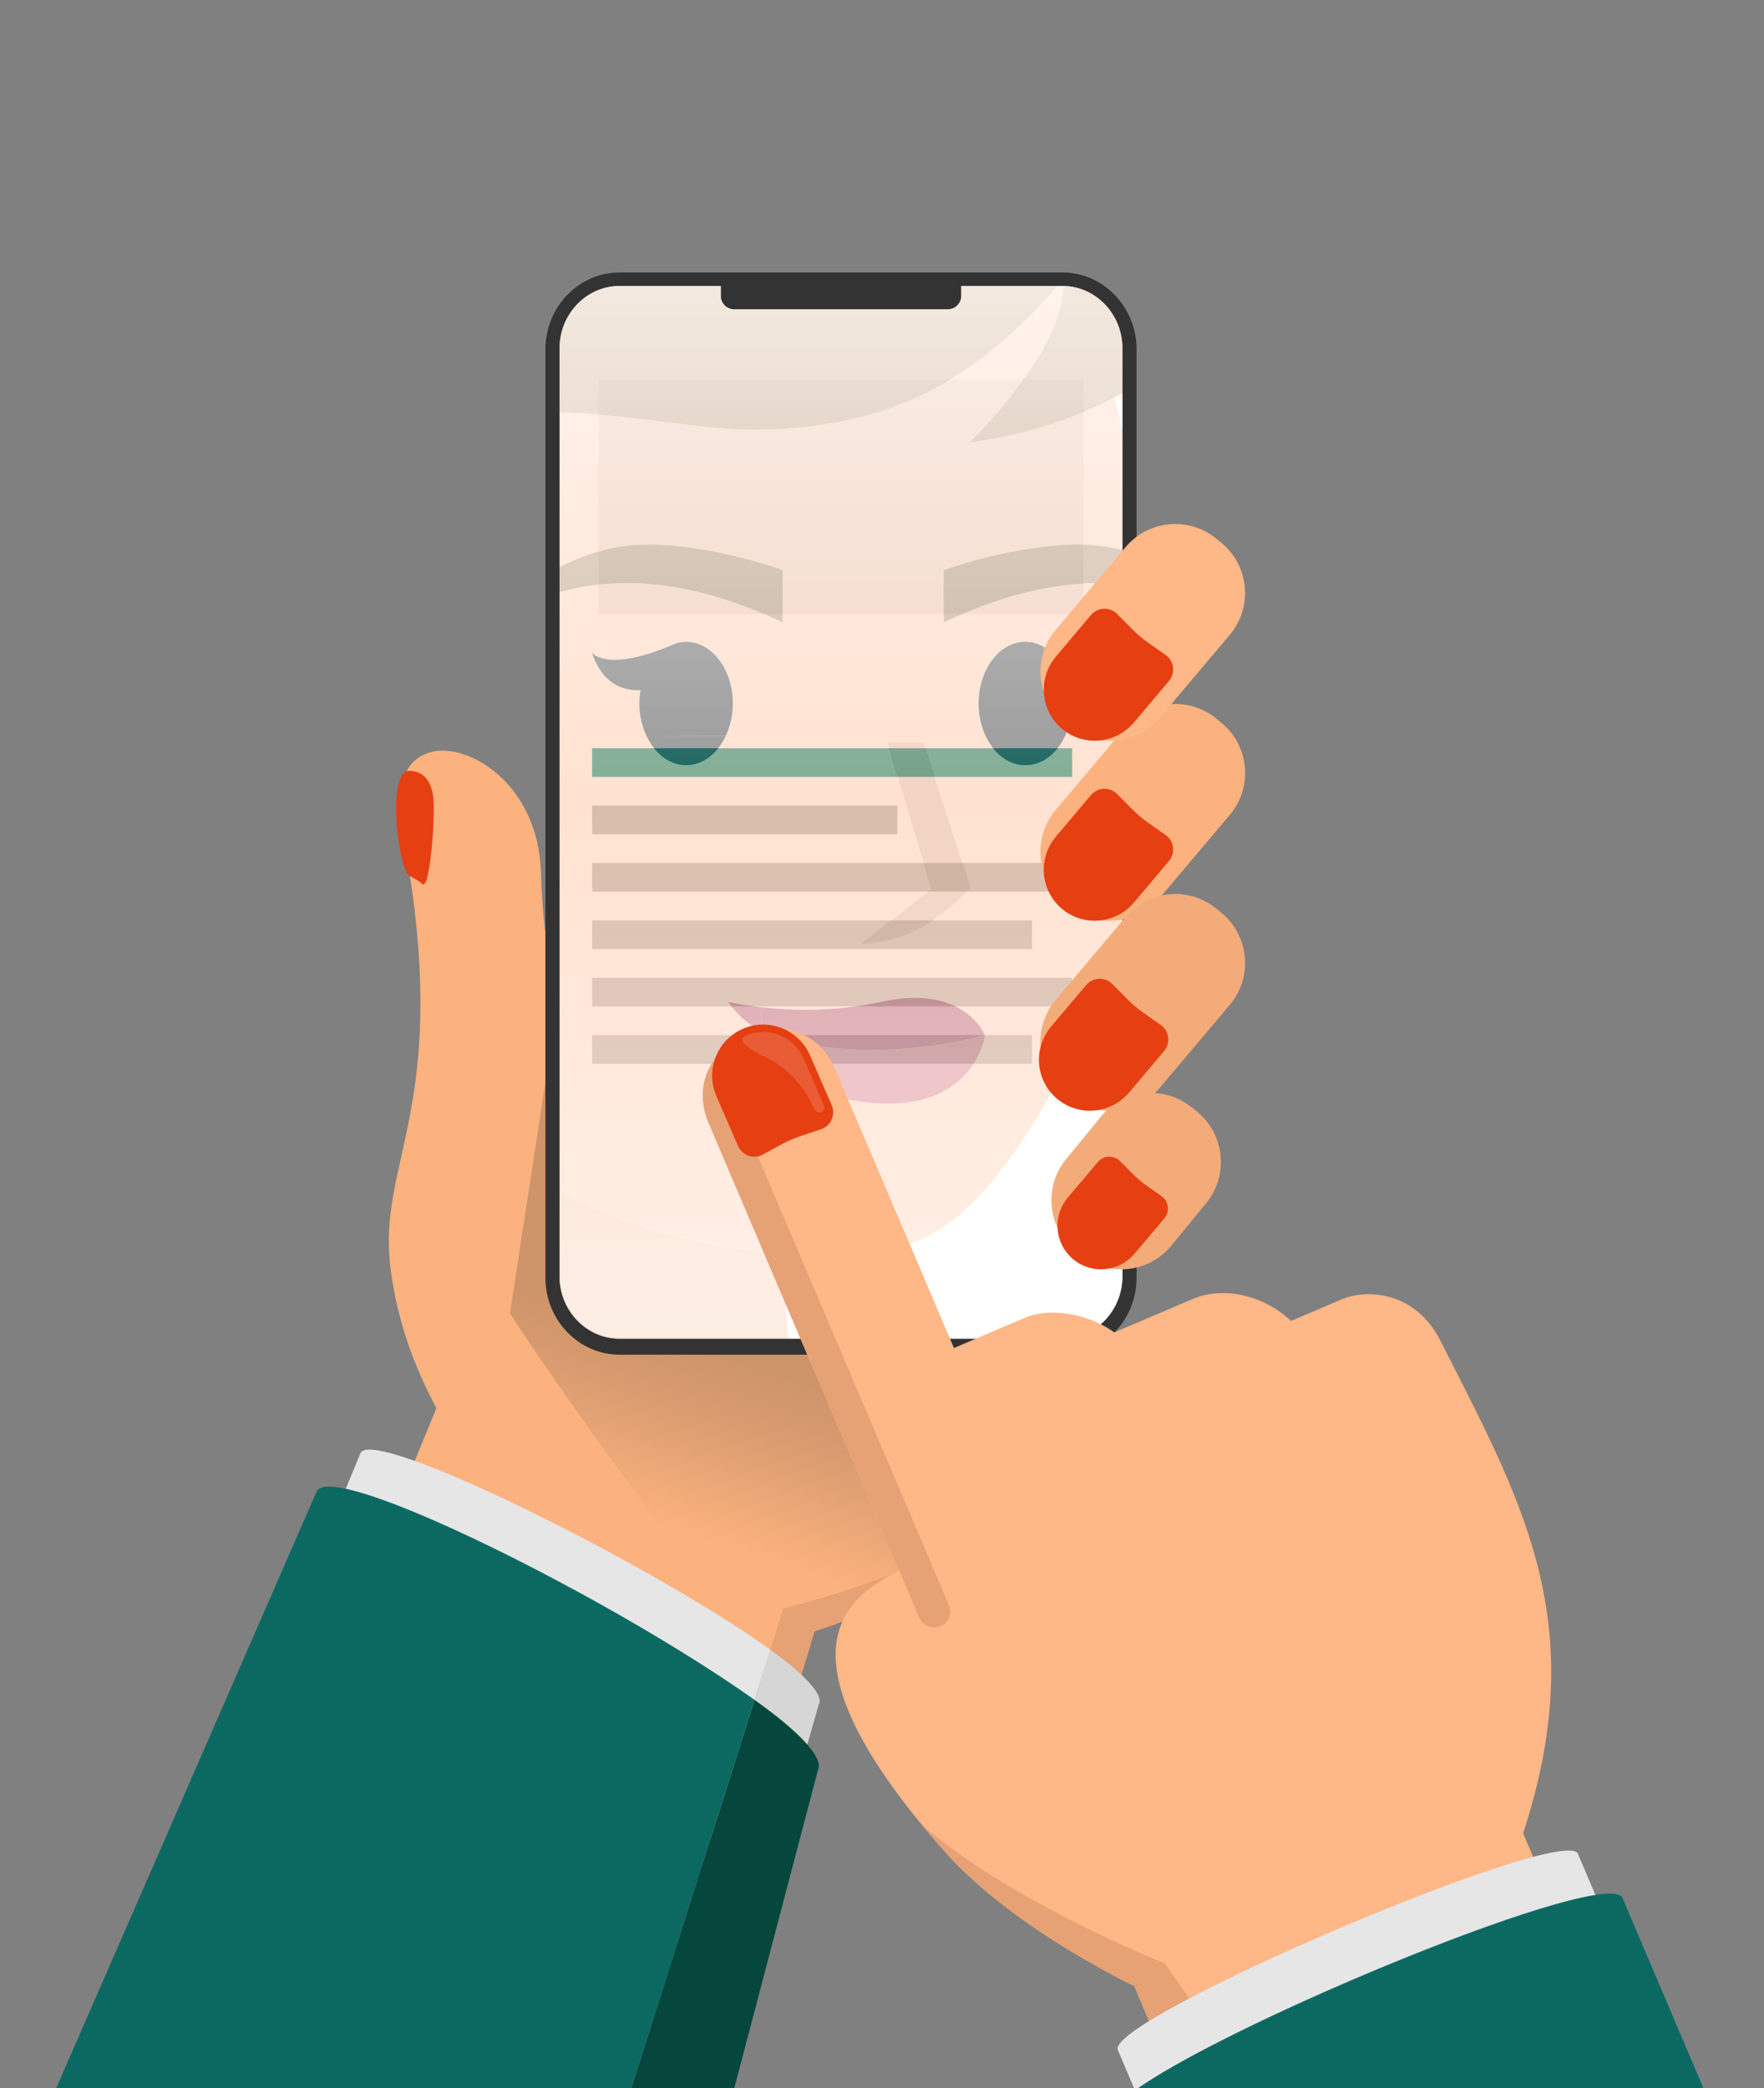 <?xml version="1.0" encoding="utf-8"?>
<!-- Generator: Adobe Illustrator 25.4.3, SVG Export Plug-In . SVG Version: 6.00 Build 0)  -->
<svg version="1.1" id="Laag_1" xmlns="http://www.w3.org/2000/svg" xmlns:xlink="http://www.w3.org/1999/xlink" x="0px" y="0px"
	 viewBox="0 0 566.61 670.49" style="enable-background:new 0 0 566.61 670.49;" xml:space="preserve">
<rect x="0" y="0" width="566.61" height="670.49" fill="#808080" stroke="none"/>
<style type="text/css">
	.st0{fill:#FFC6A3;}
	.st1{fill:#E8B69A;}
	.st2{fill-rule:evenodd;clip-rule:evenodd;fill:#004C4C;}
	.st3{fill:#FFFFFF;}
	.st4{fill:#E6E6E6;}
	.st5{fill:#009286;}
	.st6{fill:#B3B3B3;}
	.st7{opacity:0.46;}
	.st8{fill:url(#SVGID_1_);}
	.st9{fill:#B5404F;}
	.st10{fill:#D3666D;}
	.st11{fill:#E5A988;}
	.st12{fill:#333333;}
	.st13{fill:#A67C52;}
	.st14{fill:#BF8D60;}
	.st15{fill-rule:evenodd;clip-rule:evenodd;fill:#005E5D;}
	.st16{fill:#004C4C;}
	.st17{fill:#C6C6C6;}
	.st18{fill:#005E5D;}
	.st19{fill:#EDEDED;}
	.st20{fill:#666666;}
	.st21{fill:url(#SVGID_00000016070548867539386910000006278932079632343977_);}
	.st22{fill:url(#SVGID_00000056409845303719436590000006845424757437335686_);}
	.st23{fill:url(#SVGID_00000023266346666972967250000017372256414030814385_);}
	.st24{fill:url(#SVGID_00000036948899948912780470000011722205154542671527_);}
	.st25{fill:url(#SVGID_00000085249574777959309710000018210642607023782272_);}
	.st26{fill:#FFD0B3;}
	.st27{fill:none;stroke:#FFD0B3;stroke-width:6.406;stroke-linecap:round;stroke-linejoin:round;stroke-miterlimit:10;}
	.st28{fill:url(#SVGID_00000074414919817912466550000004648598353367424645_);}
	.st29{fill:url(#SVGID_00000014622693895039253320000002653040334943233452_);}
	.st30{fill:url(#SVGID_00000169524153788559073320000006712884494112488341_);}
	.st31{fill:#BBBEC3;}
	.st32{fill:#FEB786;}
	.st33{fill:#E30613;}
	.st34{fill:#FCB27E;}
	.st35{fill:url(#SVGID_00000165917421663562992070000004383957195770723480_);}
	.st36{fill:#E6A175;}
	.st37{fill:#D6D6D6;}
	.st38{fill:#0C6962;}
	.st39{fill:#05463D;}
	.st40{clip-path:url(#SVGID_00000101098708931985127910000006579798368279064503_);}
	.st41{opacity:0.5;clip-path:url(#SVGID_00000101098708931985127910000006579798368279064503_);}
	.st42{fill:url(#SVGID_00000100344938796955212930000006848554954383299489_);}
	
		.st43{clip-path:url(#SVGID_00000101098708931985127910000006579798368279064503_);fill:url(#SVGID_00000017491242683417725280000009371689556006026167_);}
	.st44{fill:#F4AB7A;}
	.st45{fill:#E63F12;}
	.st46{opacity:0.15;fill:#FFFFFF;}
</style>
<g>
	<path class="st34" d="M177.14,349.84l-1.13-44.36c-1.36-8.38-1.98-16.84-2.24-25.32c-0.91-28.99-24.04-42.17-35.77-38.55
		c-15.45,4.76-7.85,28.16-5.65,44.09c9.81,71.11-10.52,88.52-7.05,120.27c2.19,20.17,9.88,36.94,14.9,46.12l-11.36,27.61
		l125.87,66.78l6.94-22.73c51.14-16.15,64.26-57.11,94.55-109.67c12.89-22.36-77.95,5.24-175.74,10.88L177.14,349.84z"/>
	
		<linearGradient id="SVGID_1_" gradientUnits="userSpaceOnUse" x1="228.067" y1="76.232" x2="246.117" y2="131.362" gradientTransform="matrix(1 0 0 -1 0 570.888)">
		<stop  offset="0" style="stop-color:#FCB27E"/>
		<stop  offset="0.08" style="stop-color:#F7AF7C"/>
		<stop  offset="0.67" style="stop-color:#D99B6F"/>
		<stop  offset="1" style="stop-color:#CE946A"/>
	</linearGradient>
	<path class="st8" d="M182.71,298.43l-18.92,123.32c0,0,40.1,61.41,83.06,111.67l7.05-17c27.25-6.86,51.72-16.59,70.79-29.38
		c20.51-19.33,22.07-41.57,38.12-69.15l-2.39-13.3c-18.22,0.77-46.81,5.1-79.47,9.66h-0.14h-0.28c-32,4.46-43.19,0-75.61,1.89
		C204.92,412.29,191.92,310.2,182.71,298.43L182.71,298.43z"/>
	<path class="st36" d="M327.93,483.16c-1.78,1.33-3.62,2.62-5.51,3.89c-19.07,12.79-43.54,22.52-70.79,29.38l-7.05,22.46
		c3,3.47,10.39,7,10.39,7l6.66-22.1C286.65,515.85,310.02,501.7,327.93,483.16L327.93,483.16z"/>
	<path class="st4" d="M115.82,466.5l-20.94,50.59l133.39,73.73l19.19-61.12C208.89,502.08,120.18,458.03,115.82,466.5z"/>
	<path class="st37" d="M247.46,529.7l-19.19,61.13l19.07,11.33l15.68-55C264.64,544.55,259.12,538.04,247.46,529.7z"/>
	<path class="st38" d="M101.73,478.84L18.04,670.49h184.81l39.54-124.67C196.34,513.11,106.83,468.51,101.73,478.84L101.73,478.84z"
		/>
	<path class="st39" d="M242.39,545.82l-39.54,124.67h33l26.88-102.17C264.56,564.7,257.8,556.76,242.39,545.82z"/>
	<path class="st12" d="M341.27,87.49H199c-13.13,0-23.81,11.09-23.81,24.73v298c0,13.64,10.68,24.74,23.81,24.74h142.27
		c13.13,0,23.81-11.1,23.81-24.74v-298C365.08,98.58,354.4,87.49,341.27,87.49z"/>
	<path class="st3" d="M341.27,91.83h-32.51v3.08c0.05,2.39-1.84,4.36-4.23,4.41c0,0-0.01,0-0.01,0h-68.77
		c-2.39-0.04-4.28-2.01-4.24-4.4c0,0,0-0.01,0-0.01v-3.08H199c-10.62,0-19.26,9-19.26,20v298c0,11,8.64,20,19.26,20h142.27
		c10.62,0,19.26-9,19.26-20v-298C360.53,100.81,351.89,91.83,341.27,91.83z"/>
	<g>
		<defs>
			<path id="SVGID_00000076561487786555586630000005152815896413047687_" d="M341.27,91.83h-32.51v3.08
				c0.05,2.39-1.84,4.36-4.23,4.41c0,0-0.01,0-0.01,0h-68.77c-2.39-0.04-4.28-2.01-4.24-4.4c0,0,0-0.01,0-0.01v-3.08H199
				c-10.62,0-19.26,9-19.26,20v298c0,11,8.64,20,19.26,20h142.27c10.62,0,19.26-9,19.26-20v-298
				C360.53,100.81,351.89,91.83,341.27,91.83z"/>
		</defs>
		<clipPath id="SVGID_00000082336673558775526280000006130313107762742417_">
			<use xlink:href="#SVGID_00000076561487786555586630000005152815896413047687_"  style="overflow:visible;"/>
		</clipPath>
		<g style="clip-path:url(#SVGID_00000082336673558775526280000006130313107762742417_);">
			<rect x="192.27" y="121.8" class="st4" width="155.74" height="75.37"/>
			<rect x="190.2" y="240.24" class="st5" width="154.18" height="9.21"/>
			<rect x="190.2" y="258.66" class="st6" width="98.03" height="9.21"/>
			<rect x="190.2" y="277.08" class="st6" width="159.88" height="9.21"/>
			<rect x="190.2" y="313.93" class="st6" width="154.18" height="9.21"/>
			<rect x="190.2" y="295.5" class="st6" width="141.3" height="9.21"/>
			<rect x="190.2" y="332.35" class="st6" width="141.3" height="9.21"/>
		</g>
		<g style="opacity:0.5;clip-path:url(#SVGID_00000082336673558775526280000006130313107762742417_);">
			<path class="st3" d="M364.84,179.31c0.6,2.92,0.3,7.91-0.12,8.66c-0.03,0-0.06,0-0.09-0.01c-0.68,14.54-3,29.91-7.69,46.13
				c10.78,19.59,11.33,44.58,3.14,67.53c-8.19,22.94-37.78,92.17-69.75,97.84c-13.82,2.45-26.96,3.22-39.42,2.66l2.48,29.3
				c0.65,1.73,1.23,3.49,1.77,5.27h110.78V122.93c-2.64,1.7-5.31,3.3-8.01,4.72C362.11,143.25,364.86,160.51,364.84,179.31z"/>
			<path class="st3" d="M250.91,402.12c-54.07-2.4-95-30.31-120.19-59.47v94.05h124.44c-0.53-1.78-1.12-3.54-1.77-5.27
				L250.91,402.12z"/>
			
				<linearGradient id="SVGID_00000159433280639129045590000012958169256365779860_" gradientUnits="userSpaceOnUse" x1="192.935" y1="309.088" x2="192.935" y2="662.284">
				<stop  offset="0" style="stop-color:#F7BA94"/>
				<stop  offset="1" style="stop-color:#FFC6A3"/>
			</linearGradient>
			<path style="fill:url(#SVGID_00000159433280639129045590000012958169256365779860_);" d="M250.91,402.12
				c-54.07-2.4-95-30.31-120.19-59.47v94.05h124.44c-0.53-1.78-1.12-3.54-1.77-5.27L250.91,402.12z"/>
			<path class="st0" d="M250.91,402.12c12.46,0.55,25.6-0.21,39.42-2.66c31.97-5.67,61.56-74.9,69.75-97.84
				c8.19-22.94,7.64-47.93-3.14-67.53c4.69-16.22,7.01-31.59,7.69-46.13c-15.48-2.16-36.08-0.25-61.49,11.92v-16.8
				c0,0,19.56-7.24,40.02-8.19c8.02-0.38,14.59,0.62,21.15,2.8c0.24,0.37,0.4,0.96,0.54,1.62c0.02-18.8-2.73-36.06-6.91-51.66
				C335,139.73,311.51,142,311.51,142s31.56-30.32,30.09-52.44c-31.68,37.69-61.59,47.52-97.08,48.34
				c-35.46,0.82-89.99-20.02-111.21,14.77c-1.07,4.31-1.88,8.58-2.59,12.78v177.18C155.91,371.81,196.84,399.71,250.91,402.12z
				 M220.39,245.68c-5.36,0-10.03-3.72-12.68-9.29c-1.46-3.05-2.34-6.64-2.34-10.51c0-1.48,0.14-2.91,0.38-4.29
				c-5.83,0.26-12.32-2.08-15.68-12.15c0,0,4.51,6.96,27.04-2.87l0,0.01c1.06-0.31,2.16-0.51,3.29-0.51c8.3,0,15.02,8.86,15.02,19.8
				c0,3.84-0.87,7.4-2.3,10.44C230.45,241.92,225.77,245.68,220.39,245.68z M329.36,206.08c0.59,0,1.15,0.14,1.73,0.23l0.01-0.28
				c0.37,0.17,0.64,0.25,1,0.42c1.2,0.29,2.35,0.78,3.44,1.43c16.98,6.78,20.72,1.03,20.72,1.03c-2.7,8.72-7.6,11.62-12.39,12.09
				c0.31,1.57,0.52,3.2,0.52,4.9c0,10.94-6.73,19.8-15.02,19.8c-8.3,0-15.02-8.86-15.02-19.8
				C314.34,214.94,321.07,206.08,329.36,206.08z M285.02,238.31h11.56l15.19,46.82c-9.66,10.11-20.69,17.47-35.18,17.92l22.54-17.63
				L285.02,238.31z M283.11,321.69c26.8-5.9,33.27,10.69,33.27,10.69c0,0-0.04,0.01-0.04,0.01c0.01,0,0.02-0.01,0.04-0.01
				c0,0-3.19,23.9-34.84,21.91s-34.91-21.96-34.91-21.96s0.13,0.04,0.22,0.08c-0.7-0.32-1.28-0.73-1.94-1.08
				c-4.81-2.57-8.56-5.77-11-9.64c0,0,3.94,0.95,10.33,1.69C253.46,324.44,267.81,325.05,283.11,321.69z M211.37,174.89
				c20.46,0.96,40.02,8.19,40.02,8.19v16.8c-64.19-30.72-96.96,4.1-96.96,4.1C158.1,197.9,179.27,173.39,211.37,174.89z"/>
			<path class="st9" d="M244.92,331.32c0.66,0.35,1.23,0.76,1.94,1.08c2.28,0.78,30.85,10.12,69.48-0.02c0,0,0.04-0.01,0.04-0.01
				c0,0-6.47-16.58-33.27-10.69c-15.3,3.37-29.65,2.75-38.86,1.69L244.92,331.32z"/>
			<path class="st9" d="M233.92,321.69c2.44,3.86,6.19,7.07,11,9.64l-0.67-7.95C237.86,322.64,233.92,321.69,233.92,321.69z"/>
			<path class="st10" d="M246.86,332.4c-0.1-0.03-0.22-0.08-0.22-0.08s3.26,19.96,34.91,21.96s34.84-21.91,34.84-21.91
				c-0.01,0-0.02,0.01-0.04,0.01c-0.16,0.18-8.73,2.88-26.58,4.61C271.02,338.82,256.74,336.96,246.86,332.4z"/>
			<path class="st10" d="M246.86,332.4c9.89,4.56,24.16,6.41,42.9,4.6c17.86-1.73,26.43-4.44,26.58-4.61
				C277.7,342.53,249.14,333.19,246.86,332.4z"/>
			<path class="st11" d="M311.77,285.13l-15.19-46.82h-11.56l14.11,47.11l-22.54,17.63C291.09,302.6,302.12,295.24,311.77,285.13z"
				/>
			<path class="st12" d="M329.36,245.68c8.3,0,15.02-8.86,15.02-19.8c0-1.7-0.21-3.32-0.52-4.9c4.79-0.46,9.68-3.37,12.39-12.09
				c0,0-3.74,5.75-20.72-1.03c-1.09-0.65-2.23-1.13-3.44-1.43c-0.36-0.16-0.63-0.24-1-0.42l-0.01,0.28
				c-0.57-0.09-1.14-0.23-1.73-0.23c-8.3,0-15.02,8.86-15.02,19.8C314.34,236.81,321.07,245.68,329.36,245.68z"/>
			<path class="st12" d="M220.39,206.08c-1.13,0-2.23,0.2-3.29,0.51l0-0.01c-22.53,9.83-27.04,2.87-27.04,2.87
				c3.36,10.07,9.85,12.4,15.68,12.15c-0.23,1.39-0.38,2.81-0.38,4.29c0,3.88,0.88,7.46,2.34,10.51l25.4-0.08
				c1.44-3.04,2.3-6.59,2.3-10.44C235.41,214.94,228.69,206.08,220.39,206.08z"/>
			<path class="st12" d="M220.39,245.68c5.38,0,10.06-3.76,12.72-9.36l-25.4,0.08C210.37,241.95,215.04,245.68,220.39,245.68z"/>
			<path class="st13" d="M364.71,187.97c0.42-0.74,0.72-5.74,0.12-8.66c0,2.85-0.08,5.73-0.21,8.65
				C364.65,187.97,364.69,187.97,364.71,187.97z"/>
			<path class="st13" d="M343.15,174.89c-20.46,0.96-40.02,8.19-40.02,8.19v16.8c25.41-12.17,46.01-14.07,61.49-11.92
				c0.14-2.92,0.21-5.8,0.21-8.65c-0.13-0.66-0.3-1.25-0.54-1.62C357.74,175.51,351.18,174.52,343.15,174.89z"/>
			<path class="st13" d="M251.39,199.88v-16.8c0,0-19.56-7.24-40.02-8.19c-32.1-1.5-53.26,23.01-56.94,29.09
				C154.42,203.98,187.2,169.16,251.39,199.88z"/>
			<path class="st14" d="M130.72,48.33v117.13c0.72-4.2,1.53-8.47,2.59-12.78c21.22-34.79,75.75-13.95,111.21-14.77
				c35.49-0.82,65.4-10.65,97.08-48.34c1.48,22.12-30.09,52.44-30.09,52.44s23.49-2.28,46.42-14.35c2.69-1.42,5.37-3.02,8.01-4.72
				v-74.6H130.72z"/>
		</g>
		
			<linearGradient id="SVGID_00000106854754649315083770000012267481216674957221_" gradientUnits="userSpaceOnUse" x1="270.136" y1="429.443" x2="270.136" y2="91.443">
			<stop  offset="0" style="stop-color:#FFFFFF;stop-opacity:0.5"/>
			<stop  offset="0.51" style="stop-color:#FFFFFF;stop-opacity:0"/>
			<stop  offset="0.994" style="stop-color:#FFFFFF;stop-opacity:0.6"/>
		</linearGradient>
		
			<path style="clip-path:url(#SVGID_00000082336673558775526280000006130313107762742417_);fill:url(#SVGID_00000106854754649315083770000012267481216674957221_);" d="
			M341.27,91.44h-32.51v3.08c0.05,2.39-1.84,4.36-4.23,4.41c0,0-0.01,0-0.01,0h-68.77c-2.39-0.04-4.28-2.01-4.24-4.4
			c0,0,0-0.01,0-0.01v-3.08H199c-10.62,0-19.26,9-19.26,20v298c0,11,8.64,20,19.26,20h142.27c10.62,0,19.26-9,19.26-20v-298
			C360.53,100.42,351.89,91.44,341.27,91.44z"/>
	</g>
	<g>
		<path class="st34" d="M395.24,261.37l-22.53,26.69c-7.29,8.85-20.37,10.14-29.25,2.89l-1.69-1.38
			c-8.84-7.3-10.12-20.37-2.88-29.25l22.53-26.7c7.28-8.84,20.33-10.14,29.22-2.92l1.68,1.38
			C401.21,239.36,402.51,252.47,395.24,261.37z"/>
		<path class="st44" d="M395.24,322.37l-22.53,26.69c-7.29,8.85-20.37,10.14-29.25,2.89l-1.69-1.39
			c-8.84-7.3-10.12-20.37-2.88-29.25l22.53-26.69c7.29-8.83,20.33-10.13,29.22-2.92l1.68,1.38
			C401.2,300.37,402.51,313.47,395.24,322.37z"/>
		<path class="st44" d="M387.48,386.26l-11.25,13.71c-7.3,8.84-20.37,10.13-29.25,2.88l-1.68-1.38
			c-8.85-7.29-10.14-20.37-2.89-29.25l11.23-13.71c7.3-8.85,20.37-10.14,29.25-2.88l1.68,1.38
			C393.42,364.3,394.72,377.37,387.48,386.26z"/>
		<path class="st32" d="M395.24,203.56l-22.53,26.69c-7.29,8.85-20.37,10.14-29.25,2.89l-1.69-1.38
			c-8.84-7.3-10.12-20.37-2.88-29.26l22.53-26.69c7.3-8.82,20.34-10.11,29.22-2.89l1.68,1.38
			C401.18,181.59,402.48,194.66,395.24,203.56z"/>
	</g>
	<path class="st32" d="M465.15,435.38l-2.46-4.85c-8.15-16.09-23.8-16.71-31.75-13.32l-16.25,6.93c-9.1-8.63-22-10.89-30.72-7.37
		l-0.55,0.22h-0.09l-25.4,10.82c-8.93-6.37-21-8-28.73-4.69l-22.78,9.7L268.3,343.4c-11.25-26.4-51.86-9.09-40.61,17.31
		l61.14,143.51c-12.09,6.77-46.06,21.76,14.69,90.35c21.84,24.67,60.8,43.1,60.8,43.1l9.74,22.92l130.25-36.57l-15.08-35.39
		C510.78,522.98,490.11,484.45,465.15,435.38L465.15,435.38z"/>
	<path class="st36" d="M391.71,655.47l-17.57-25.06c0,0-48.78-19.29-77.89-44.35c2.27,2.76,4.68,5.59,7.27,8.51
		c21.84,24.67,60.8,43.1,60.8,43.1l9.74,22.92L391.71,655.47z"/>
	<path class="st36" d="M237.2,356.7c-4.55-10.68,1.33-20.7,8.39-26.11c-12.92,2-24.6,14.46-17.9,30.17l67.59,158.63
		c1.11,2.61,4.13,3.84,6.75,2.74l0,0c2.64-1.11,3.87-4.15,2.75-6.78L237.2,356.7z"/>
	<path class="st4" d="M364.27,670.49h94.8l67.57-28.79l-19.81-46.49c-4.19-9.83-151.95,53.13-147.77,63L364.27,670.49z"/>
	<path class="st38" d="M547.16,670.49l-26-61.08c-4.4-10.33-123.58,38.63-155.64,61.08H547.16z"/>
	<g id="Nails">
		<path class="st45" d="M130.61,247.61c0,0,8.72-1.85,8.72,11.26c0,13.11-1.91,23.53-2.62,24.4c-0.72,0.87-0.72,0.87-0.72,0.87
			s-0.8-1.1-4.33-2.81C128.12,279.61,124.27,250.42,130.61,247.61z"/>
		<g>
			<path class="st45" d="M348.86,316.31l-11.49,13.6l0.01,0.01c-5.61,6.92-4.69,17.08,2.14,22.85c6.83,5.77,17,4.98,22.89-1.7
				l0.01,0.01l11.49-13.6c2.05-2.43,1.74-6.05-0.68-8.1l-6.24-4.41c-1.66-1.17-3.22-2.49-4.65-3.93l-5.39-5.41
				C354.53,313.58,350.91,313.88,348.86,316.31z"/>
		</g>
		<g>
			<path class="st45" d="M352.61,373.13l-9.81,11.61l0.01,0.01c-4.79,5.9-4,14.57,1.83,19.5c5.83,4.93,14.51,4.25,19.53-1.45
				l0.01,0.01l9.81-11.61c1.75-2.07,1.49-5.16-0.58-6.91l-5.32-3.76c-1.42-1-2.74-2.12-3.97-3.35l-4.6-4.62
				C357.45,370.8,354.35,371.06,352.61,373.13z"/>
		</g>
		<g>
			<path class="st45" d="M350.41,255.31l-11.49,13.6l0.01,0.01c-5.61,6.92-4.69,17.08,2.14,22.85c6.83,5.77,17,4.98,22.89-1.7
				l0.01,0.01l11.49-13.6c2.05-2.43,1.74-6.05-0.68-8.1l-6.24-4.41c-1.66-1.17-3.22-2.49-4.65-3.93l-5.39-5.41
				C356.09,252.58,352.46,252.88,350.41,255.31z"/>
		</g>
		<g>
			<path class="st45" d="M350.41,197.5l-11.49,13.6l0.01,0.01c-5.61,6.92-4.69,17.08,2.14,22.85c6.83,5.77,17,4.98,22.89-1.7
				l0.01,0.01l11.49-13.6c2.05-2.43,1.74-6.05-0.68-8.1l-6.24-4.41c-1.66-1.17-3.22-2.49-4.65-3.93l-5.39-5.41
				C356.09,194.77,352.46,195.07,350.41,197.5z"/>
		</g>
		<g>
			<path class="st45" d="M267.15,354.85l-7.1-16.33l-0.02,0.01c-3.71-8.09-13.23-11.77-21.43-8.2c-8.2,3.57-12,13.03-8.62,21.27
				l-0.02,0.01l7.1,16.33c1.27,2.91,4.65,4.25,7.56,2.98l6.71-3.64c1.79-0.97,3.66-1.78,5.58-2.43l7.24-2.43
				C267.08,361.15,268.42,357.76,267.15,354.85z"/>
			<path class="st46" d="M261.57,356.1L261.57,356.1c-3.25-7.48-9.05-13.65-16.46-17.06c-4.93-2.27-8.64-5.2-5.48-6.56
				c7.03-3.02,15.3,0.23,18.41,7.22l0,0l0.01,0.02c0,0.01,0.01,0.01,0.01,0.02c0,0.01,0.01,0.02,0.01,0.03l6.58,15.13
				c0.4,0.91-0.09,1.98-1.08,2.25C262.75,357.37,261.91,356.87,261.57,356.1z"/>
		</g>
	</g>
</g>
</svg>
